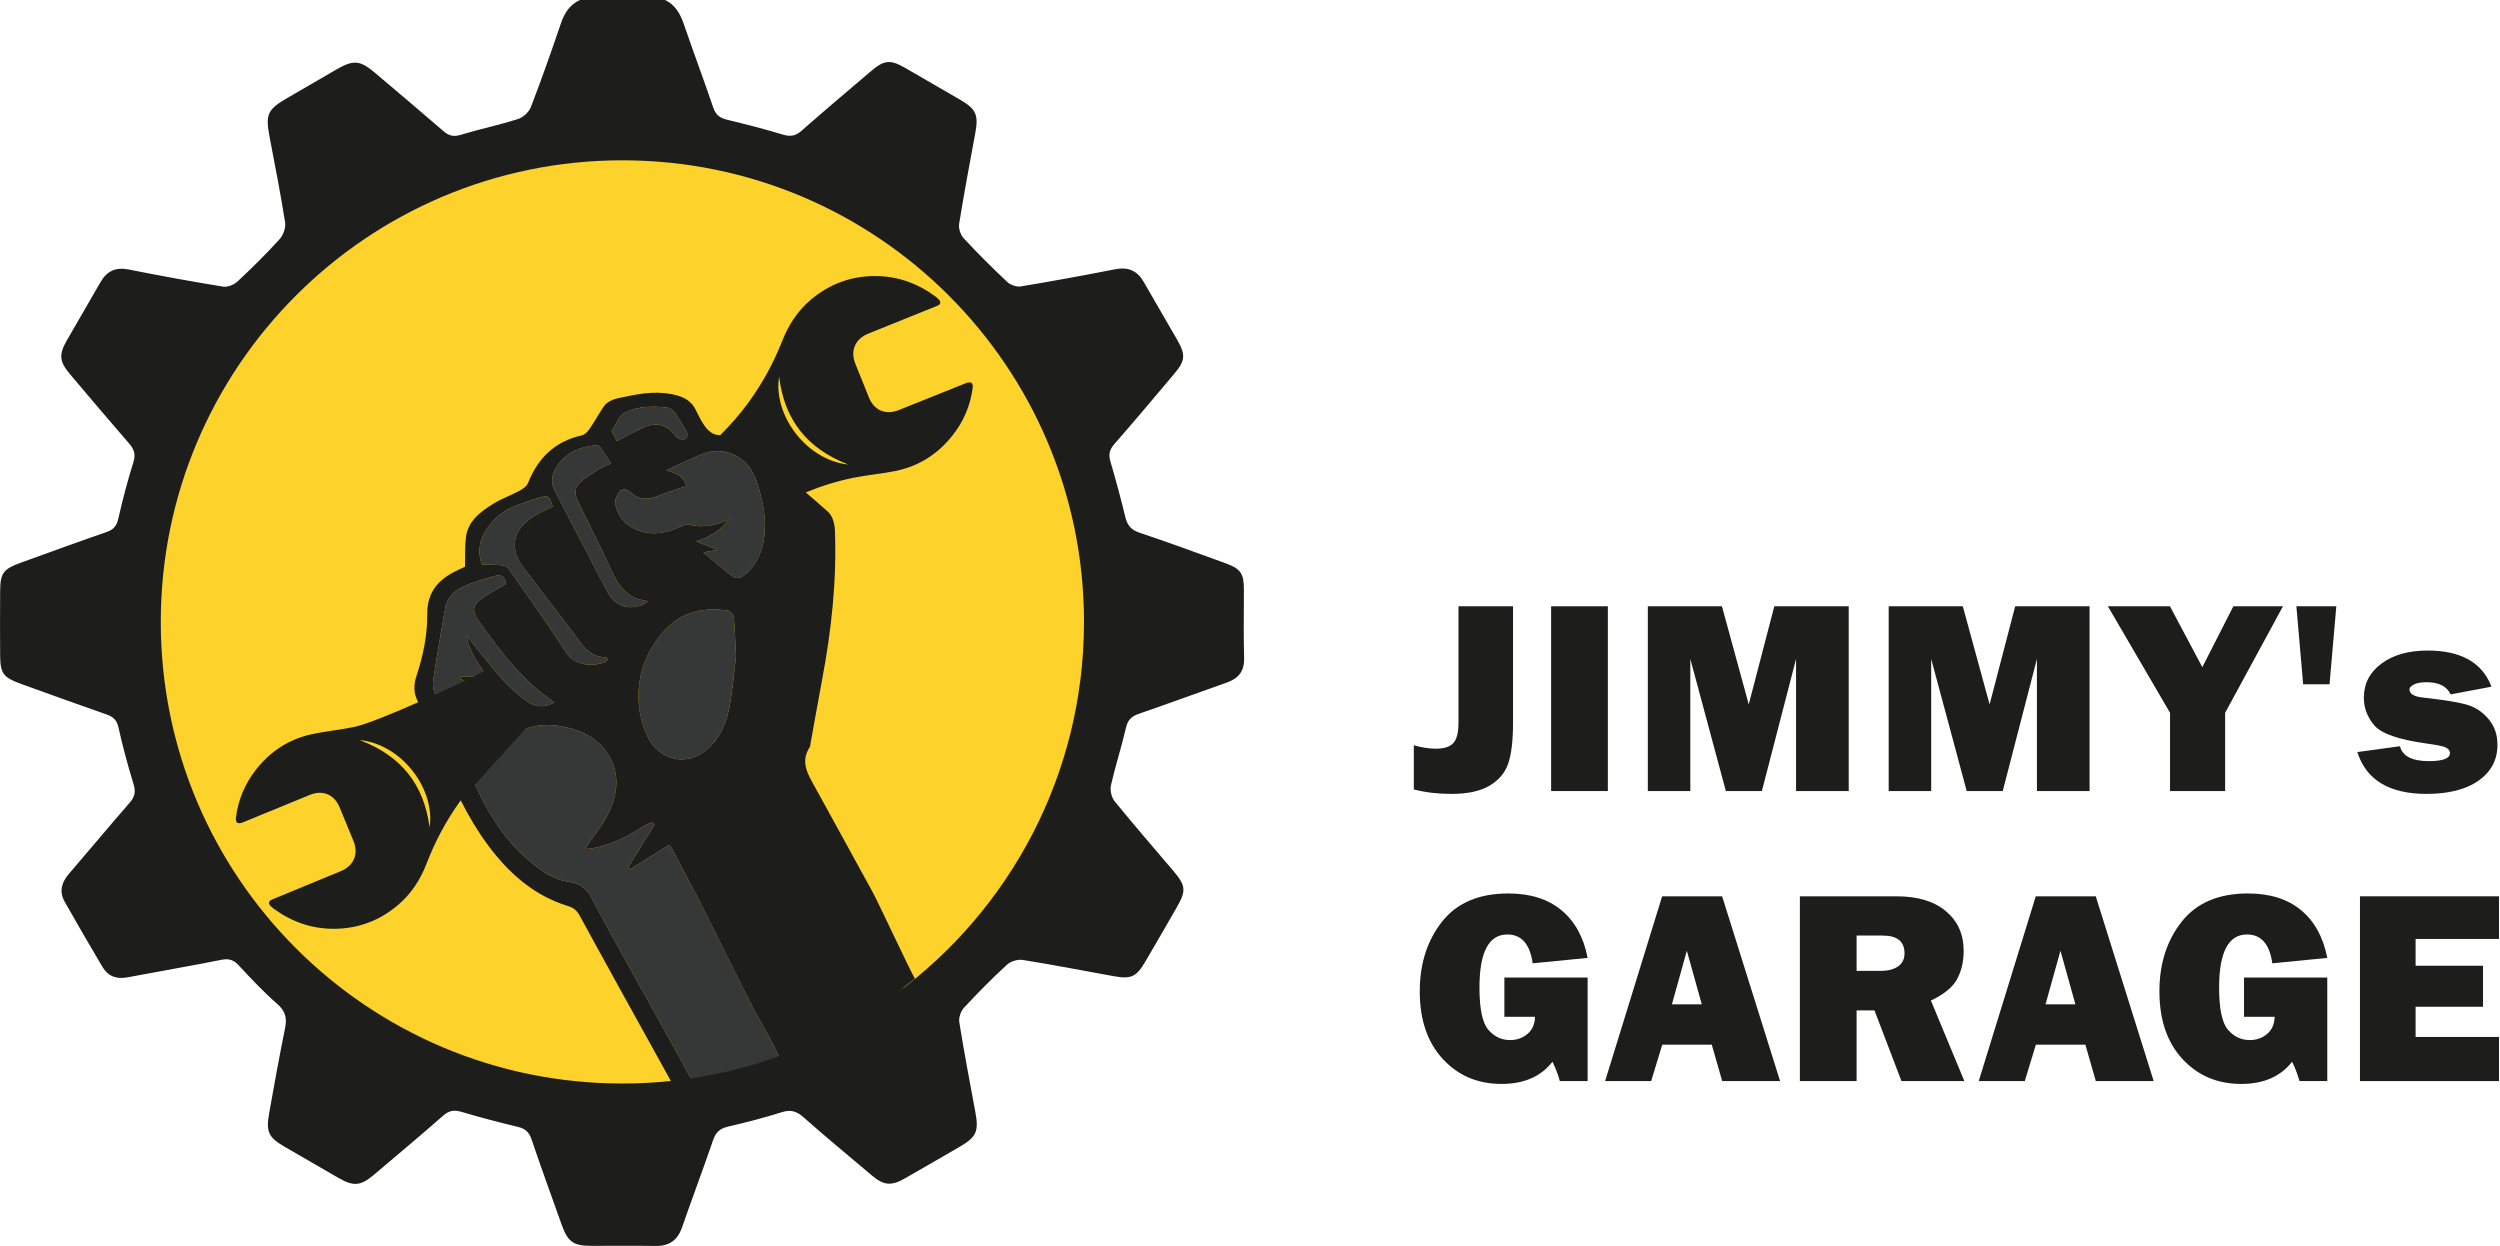 <?xml version="1.0" encoding="UTF-8" standalone="no"?>
<!DOCTYPE svg PUBLIC "-//W3C//DTD SVG 1.1//EN" "http://www.w3.org/Graphics/SVG/1.1/DTD/svg11.dtd">
<svg width="100%" height="100%" viewBox="0 0 2026 1010" version="1.1" xmlns="http://www.w3.org/2000/svg" xmlns:xlink="http://www.w3.org/1999/xlink" xml:space="preserve" xmlns:serif="http://www.serif.com/" style="fill-rule:evenodd;clip-rule:evenodd;stroke-linejoin:round;stroke-miterlimit:2;">
    <g id="Vrstva-2" serif:id="Vrstva 2" transform="matrix(4.167,0,0,4.167,-189.981,-149.848)">
        <g transform="matrix(1,0,0,1,339.847,190.358)">
            <path d="M0,-36.489L0,-13.848C0,-10.373 -0.312,-7.727 -0.935,-5.91C-1.558,-4.094 -2.773,-2.655 -4.581,-1.593C-6.389,-0.531 -8.837,0 -11.926,0C-14.646,0 -17.104,-0.29 -19.297,-0.869L-19.297,-9.451C-17.753,-9.012 -16.314,-8.793 -14.98,-8.793C-13.4,-8.793 -12.277,-9.157 -11.61,-9.886C-10.943,-10.614 -10.609,-11.935 -10.609,-13.848L-10.609,-36.489L0,-36.489Z" style="fill:rgb(29,29,27);fill-rule:nonzero;"/>
        </g>
        <g transform="matrix(-1,0,0,1,705.539,28.952)">
            <rect x="347.254" y="124.917" width="11.031" height="35.936" style="fill:rgb(29,29,27);"/>
        </g>
        <g transform="matrix(1,0,0,1,405.13,189.805)">
            <path d="M0,-35.936L0,0L-10.241,0L-10.241,-25.695L-16.889,0L-23.892,0L-30.803,-25.695L-30.803,0L-39.069,0L-39.069,-35.936L-24.655,-35.936L-19.442,-16.849L-14.467,-35.936L0,-35.936Z" style="fill:rgb(29,29,27);fill-rule:nonzero;"/>
        </g>
        <g transform="matrix(1,0,0,1,451.974,189.805)">
            <path d="M0,-35.936L0,0L-10.241,0L-10.241,-25.695L-16.889,0L-23.892,0L-30.803,-25.695L-30.803,0L-39.069,0L-39.069,-35.936L-24.655,-35.936L-19.442,-16.849L-14.467,-35.936L0,-35.936Z" style="fill:rgb(29,29,27);fill-rule:nonzero;"/>
        </g>
        <g transform="matrix(1,0,0,1,489.585,189.805)">
            <path d="M0,-35.936L-11.248,-15.217L-11.248,0L-21.963,0L-21.963,-15.217L-34.054,-35.936L-21.983,-35.936L-15.685,-24.09L-9.646,-35.936L0,-35.936Z" style="fill:rgb(29,29,27);fill-rule:nonzero;"/>
        </g>
        <g transform="matrix(-1,0,0,1,493.51,153.869)">
            <path d="M-5.133,15.164L0.001,15.164L1.316,0L-6.449,0L-5.133,15.164Z" style="fill:rgb(29,29,27);fill-rule:nonzero;"/>
        </g>
        <g transform="matrix(1,0,0,1,504.049,170.613)">
            <path d="M0,11.61L8.293,10.478C8.768,12.409 10.645,13.374 13.927,13.374C16.647,13.374 18.008,12.847 18.008,11.794C18.008,11.338 17.744,10.983 17.218,10.728C16.691,10.474 15.445,10.214 13.479,9.951C8.039,9.196 4.643,8.016 3.291,6.41C1.939,4.804 1.264,3.018 1.264,1.052C1.264,-1.685 2.404,-3.901 4.687,-5.595C6.968,-7.288 9.961,-8.135 13.664,-8.135C20.157,-8.135 24.3,-5.792 26.09,-1.106L18.14,0.395C17.402,-1.185 15.849,-1.974 13.479,-1.974C12.356,-1.974 11.519,-1.821 10.966,-1.514C10.413,-1.207 10.136,-0.904 10.136,-0.606C10.136,0.272 10.978,0.806 12.664,0.997C17.053,1.482 20.027,1.98 21.59,2.489C23.151,2.998 24.484,3.929 25.591,5.281C26.695,6.634 27.249,8.267 27.249,10.182C27.249,13.115 26.024,15.442 23.576,17.163C21.128,18.884 17.753,19.745 13.453,19.745C6.204,19.745 1.721,17.033 0,11.61" style="fill:rgb(29,29,27);fill-rule:nonzero;"/>
        </g>
        <g transform="matrix(1,0,0,1,354.354,230.415)">
            <path d="M0,-4.344L0,15.796L-5.397,15.796C-5.836,14.304 -6.319,13.05 -6.845,12.031C-9.074,14.91 -12.374,16.349 -16.744,16.349C-21.377,16.349 -25.187,14.73 -28.17,11.492C-31.154,8.254 -32.646,3.87 -32.646,-1.658C-32.646,-7.029 -31.202,-11.544 -28.314,-15.204C-25.428,-18.863 -21.132,-20.693 -15.428,-20.693C-11.146,-20.693 -7.697,-19.604 -5.081,-17.428C-2.466,-15.252 -0.773,-12.163 0,-8.161L-10.689,-7.108C-11.215,-10.846 -12.857,-12.716 -15.612,-12.716C-19.228,-12.716 -21.035,-9.276 -21.035,-2.396C-21.035,1.764 -20.456,4.507 -19.298,5.831C-18.139,7.157 -16.735,7.819 -15.085,7.819C-13.752,7.819 -12.615,7.416 -11.676,6.608C-10.737,5.801 -10.259,4.695 -10.241,3.291L-16.191,3.291L-16.191,-4.344L0,-4.344Z" style="fill:rgb(29,29,27);fill-rule:nonzero;"/>
        </g>
        <g transform="matrix(1,0,0,1,370.744,225.202)">
            <path d="M0,6.082L5.813,6.082L2.906,-4.343L0,6.082ZM9.782,21.009L7.751,13.927L-1.876,13.927L-4.033,21.009L-12.988,21.009L-1.895,-14.927L9.769,-14.927L21.039,21.009L9.782,21.009Z" style="fill:rgb(29,29,27);fill-rule:nonzero;"/>
        </g>
        <g transform="matrix(1,0,0,1,406.664,231.705)">
            <path d="M0,-6.924L4.712,-6.924C6.099,-6.924 7.213,-7.214 8.056,-7.793C8.898,-8.372 9.319,-9.223 9.319,-10.346C9.319,-12.645 7.906,-13.795 5.081,-13.795L0,-13.795L0,-6.924ZM20.956,14.506L8.728,14.506L3.479,0.763L0,0.763L0,14.506L-11.031,14.506L-11.031,-21.43L7.74,-21.43C11.882,-21.43 15.098,-20.46 17.389,-18.521C19.679,-16.581 20.824,-14.023 20.824,-10.846C20.824,-8.776 20.403,-6.945 19.561,-5.358C18.718,-3.769 17.016,-2.369 14.453,-1.158L20.956,14.506Z" style="fill:rgb(29,29,27);fill-rule:nonzero;"/>
        </g>
        <g transform="matrix(1,0,0,1,443.405,225.202)">
            <path d="M0,6.082L5.813,6.082L2.906,-4.343L0,6.082ZM9.782,21.009L7.751,13.927L-1.876,13.927L-4.033,21.009L-12.988,21.009L-1.895,-14.927L9.769,-14.927L21.039,21.009L9.782,21.009Z" style="fill:rgb(29,29,27);fill-rule:nonzero;"/>
        </g>
        <g transform="matrix(1,0,0,1,498.201,230.415)">
            <path d="M0,-4.344L0,15.796L-5.396,15.796C-5.836,14.304 -6.318,13.05 -6.845,12.031C-9.074,14.91 -12.373,16.349 -16.743,16.349C-21.377,16.349 -25.186,14.73 -28.169,11.492C-31.153,8.254 -32.645,3.87 -32.645,-1.658C-32.645,-7.029 -31.201,-11.544 -28.314,-15.204C-25.428,-18.863 -21.132,-20.693 -15.427,-20.693C-11.145,-20.693 -7.696,-19.604 -5.081,-17.428C-2.466,-15.252 -0.772,-12.163 0,-8.161L-10.688,-7.108C-11.215,-10.846 -12.856,-12.716 -15.611,-12.716C-19.228,-12.716 -21.035,-9.276 -21.035,-2.396C-21.035,1.764 -20.456,4.507 -19.297,5.831C-18.139,7.157 -16.735,7.819 -15.085,7.819C-13.751,7.819 -12.615,7.416 -11.676,6.608C-10.737,5.801 -10.259,4.695 -10.241,3.291L-16.19,3.291L-16.19,-4.344L0,-4.344Z" style="fill:rgb(29,29,27);fill-rule:nonzero;"/>
        </g>
        <g transform="matrix(1,0,0,1,531.597,218.857)">
            <path d="M0,18.771L0,27.354L-27.038,27.354L-27.038,-8.583L0,-8.583L0,-0.29L-16.218,-0.29L-16.218,4.923L-3.107,4.923L-3.107,12.9L-16.218,12.9L-16.218,18.771L0,18.771Z" style="fill:rgb(29,29,27);fill-rule:nonzero;"/>
        </g>
        <g transform="matrix(1,0,0,1,170.116,147.462)">
            <path d="M0,-0.034L-0.006,-0.061C-0.044,-0.032 -0.082,-0.002 -0.119,0.027L0,-0.034Z" style="fill:rgb(29,29,27);fill-rule:nonzero;"/>
        </g>
        <g transform="matrix(1,0,0,1,178.379,151.553)">
            <path d="M0,-1.457L0.314,0C0.587,-0.196 0.857,-0.397 1.128,-0.596L0,-1.457Z" style="fill:rgb(29,29,27);fill-rule:nonzero;"/>
        </g>
        <g transform="matrix(-0.565,0.825,0.825,0.565,174.594,187.514)">
            <path d="M-2.534,-1.336L0.704,-1.336" style="fill:none;fill-rule:nonzero;"/>
        </g>
        <g transform="matrix(1,0,0,1,169.921,146.373)">
            <path d="M0,-0.034L-0.006,-0.061C-0.044,-0.032 -0.082,-0.002 -0.119,0.027L0,-0.034Z" style="fill:rgb(29,29,27);fill-rule:nonzero;"/>
        </g>
        <g transform="matrix(1,0,0,1,178.184,150.464)">
            <path d="M0,-1.457L0.314,0C0.587,-0.196 0.857,-0.397 1.128,-0.596L0,-1.457Z" style="fill:rgb(29,29,27);fill-rule:nonzero;"/>
        </g>
        <g transform="matrix(-0.565,0.825,0.825,0.565,174.4,186.425)">
            <path d="M-2.534,-1.336L0.704,-1.336" style="fill:none;fill-rule:nonzero;"/>
        </g>
        <g transform="matrix(0,-1,-1,0,165.42,63.817)">
            <path d="M-93.736,-93.736C-145.505,-93.736 -187.473,-51.769 -187.473,-0C-187.473,51.77 -145.505,93.736 -93.736,93.736C-41.967,93.736 -0,51.77 -0,-0C-0,-51.769 -41.967,-93.736 -93.736,-93.736" style="fill:rgb(253,210,42);fill-rule:nonzero;"/>
        </g>
        <g transform="matrix(1,0,0,1,163.3,133.186)">
            <path d="M0,31.512C0.256,31.405 0.398,31.026 0.599,30.764C-0.134,30.631 -0.735,30.556 -1.317,30.409C-3.59,29.833 -4.656,27.916 -5.938,26.224C-9.334,21.741 -12.758,17.278 -16.163,12.802C-17.82,10.623 -18.049,7.875 -16.757,5.879C-15.201,3.476 -12.67,2.475 -10.242,1.309C-10.747,-0.747 -11.023,-0.963 -12.978,-0.415C-14.268,-0.054 -15.504,0.501 -16.783,0.907C-19.257,1.692 -21.266,3.208 -22.752,5.239C-24.287,7.339 -25.029,9.766 -23.97,12.579C-22.7,12.61 -21.442,12.58 -20.197,12.7C-19.702,12.747 -19.052,12.996 -18.788,13.374C-15.053,18.725 -11.236,24.027 -7.733,29.529C-5.858,32.475 -2.116,32.394 0,31.512" style="fill:rgb(54,55,55);fill-rule:nonzero;"/>
        </g>
        <g transform="matrix(1,0,0,1,175.48,121.39)">
            <path d="M0,-6.14C-2.904,-6.492 -5.864,-6.479 -8.484,-5.117C-9.5,-4.588 -10.003,-3.066 -10.738,-1.996C-10.825,-1.869 -10.9,-1.735 -10.971,-1.62C-10.627,-0.972 -10.297,-0.35 -9.925,0.352C-8.063,-0.599 -6.35,-1.562 -4.562,-2.36C-2.894,-3.105 -1.18,-3.063 0.325,-1.903C0.933,-1.434 1.311,-0.654 1.936,-0.223C2.331,0.05 3.029,0.075 3.511,-0.064C3.703,-0.12 3.891,-1.036 3.716,-1.364C3.006,-2.688 2.197,-3.965 1.33,-5.193C1.028,-5.62 0.482,-6.082 0,-6.14" style="fill:rgb(54,55,55);fill-rule:nonzero;"/>
        </g>
        <g transform="matrix(1,0,0,1,147.862,154.476)">
            <path d="M0,17.72C1.505,18.853 3.261,19.324 5.514,18.102C4.235,17.124 3.135,16.369 2.132,15.501C-2.284,11.678 -5.758,7.038 -9.124,2.313C-10.623,0.209 -10.388,-0.939 -8.143,-2.412C-6.765,-3.315 -5.307,-4.097 -3.879,-4.937C-3.996,-6.326 -4.82,-6.856 -6.024,-6.508C-8.162,-5.891 -10.34,-5.297 -12.34,-4.35C-13.998,-3.565 -15.348,-2.173 -15.695,-0.227C-16.533,4.472 -17.343,9.178 -18.02,13.902C-18.163,14.902 -17.895,16.088 -17.456,17.018C-16.401,19.254 -15.104,21.374 -13.965,23.573C-13.553,24.367 -13.054,24.576 -12.36,24.061C-11.06,23.096 -9.835,22.318 -9.441,20.327C-9.075,18.479 -7.492,16.873 -6.457,15.18C-7.379,15.157 -8.612,15.34 -9.716,15.042C-10.816,14.744 -11.786,13.963 -12.814,13.394C-12.75,13.28 -12.687,13.166 -12.623,13.053C-11.047,13.09 -9.47,13.128 -7.501,13.176C-9.272,10.494 -10.987,8.263 -11.555,5.107C-9.088,8.134 -6.947,10.934 -4.612,13.56C-3.242,15.1 -1.65,16.478 0,17.72" style="fill:rgb(54,55,55);fill-rule:nonzero;"/>
        </g>
        <g transform="matrix(1,0,0,1,170.163,123.384)">
            <path d="M0,30.351C0.427,30.222 0.803,29.925 1.513,29.536C0.249,29.212 -0.536,29.14 -1.199,28.816C-3.185,27.844 -4.4,26.209 -5.331,24.19C-7.557,19.357 -9.961,14.607 -12.287,9.82C-12.869,8.624 -12.758,7.39 -11.847,6.508C-10.86,5.552 -9.651,4.809 -8.48,4.065C-7.67,3.551 -6.762,3.195 -5.748,2.694C-6.515,1.519 -7.109,0.541 -7.783,-0.379C-7.966,-0.629 -8.402,-0.865 -8.695,-0.835C-11.607,-0.541 -14.225,0.479 -16.004,2.899C-17.076,4.357 -17.679,6.059 -16.724,7.897C-13.323,14.447 -9.942,21.009 -6.513,27.545C-5.067,30.303 -2.87,31.216 0,30.351" style="fill:rgb(54,55,55);fill-rule:nonzero;"/>
        </g>
        <g transform="matrix(1,0,0,1,218.005,228.103)">
            <path d="M0,2.595L3.54,0.551L3.222,0C2.145,0.87 1.077,1.743 0,2.595" style="fill:rgb(54,55,55);fill-rule:nonzero;"/>
        </g>
        <g transform="matrix(1,0,0,1,183.784,158.367)">
            <path d="M0,22.706C1.866,20.785 2.934,18.424 3.472,15.989C4.288,12.298 4.535,8.481 4.954,5.254C4.802,2.335 4.73,-0.019 4.515,-2.36C4.472,-2.822 3.928,-3.554 3.527,-3.619C-0.673,-4.306 -4.713,-3.707 -7.919,-0.784C-13.881,4.65 -15.639,13.044 -12.476,20.391C-10.19,25.7 -4.183,27.012 0,22.706" style="fill:rgb(54,55,55);fill-rule:nonzero;"/>
        </g>
        <g transform="matrix(1,0,0,1,198.872,186.275)">
            <path d="M0,55.251C-1.075,55.792 -1.613,55.594 -2.179,54.354C-3.362,51.76 -4.858,49.308 -6.23,46.8C-9.123,41.509 -16.307,26.497 -19.187,21.198C-20.379,19.005 -21.504,16.775 -22.685,14.575C-22.825,14.315 -23.126,14.142 -23.219,14.054C-25.847,15.699 -28.28,17.221 -30.712,18.744C-30.927,18.53 -30.893,18.564 -31.107,18.35C-29.398,15.596 -27.688,12.842 -25.979,10.088L-26.439,9.607C-26.958,9.835 -27.52,9.997 -27.989,10.303C-31.084,12.323 -34.336,13.973 -38.004,14.66C-38.503,14.753 -39.019,14.754 -39.575,14.801C-38.041,12.569 -36.335,10.555 -35.157,8.268C-32.98,4.041 -32.528,-0.368 -35.576,-4.419C-37.735,-7.287 -40.982,-8.542 -44.402,-9.111C-50.557,-10.134 -55.119,-7.122 -59.077,-2.879C-61.912,0.161 -61.932,0.228 -60.101,3.953C-57.956,8.316 -55.391,12.435 -51.806,15.764C-49.145,18.235 -46.285,20.669 -42.573,21.197C-40.134,21.544 -38.996,22.714 -37.964,24.794C-35.732,29.291 -24.878,48.515 -22.461,52.921C-20.629,56.26 -18.799,59.6 -16.971,62.941C-16.755,63.336 -16.555,63.741 -16.168,64.489C-16.719,64.476 -17.219,64.478 -17.699,64.476L-17.174,65.385L2.548,53.998C1.696,54.411 0.845,54.826 0,55.251" style="fill:rgb(54,55,55);fill-rule:nonzero;"/>
        </g>
        <g transform="matrix(1,0,0,1,190.083,123.549)">
            <path d="M0,24.473C2.448,22.618 3.672,20.049 4.107,17.028C4.605,13.57 3.939,10.235 2.967,6.986C2.473,5.336 1.696,3.52 0.48,2.391C-1.81,0.265 -4.721,-0.475 -7.809,0.688C-9.457,1.308 -11.037,2.109 -12.644,2.836C-13.302,3.133 -13.951,3.449 -14.896,3.893C-13.074,4.478 -11.571,4.853 -11.016,6.972C-12.911,7.61 -14.72,8.106 -16.437,8.825C-18.355,9.628 -20.109,9.708 -21.723,8.259C-22.489,7.571 -23.421,7.281 -24.058,8.07C-24.58,8.716 -25.002,9.842 -24.811,10.586C-24.34,12.417 -23.347,14.04 -21.583,15.012C-18.403,16.764 -15.266,16.224 -12.133,14.86C-11.621,14.637 -10.989,14.269 -10.537,14.4C-7.787,15.196 -5.261,14.559 -2.731,13.454C-4.245,15.532 -6.338,16.795 -9.103,17.699C-7.457,18.353 -6.237,18.838 -4.948,19.351C-5.783,19.502 -6.534,19.637 -7.706,19.848C-5.566,21.625 -3.739,23.231 -1.794,24.677C-1.43,24.948 -0.429,24.798 0,24.473" style="fill:rgb(54,55,55);fill-rule:nonzero;"/>
        </g>
        <g transform="matrix(1,0,0,1,129.136,117.415)">
            <path d="M0,79.444C-1.103,70.998 -5.638,65.474 -13.587,62.481C-5.356,63.282 1.146,72.072 0,79.444M90.766,111.761C91.959,110.792 93.155,109.815 94.381,108.871C92.91,106.218 87.359,94.209 86.101,91.919C82.399,85.181 78.717,78.431 74.998,71.703C73.614,69.199 72.006,66.763 73.948,63.824C74.055,63.662 74.041,63.418 74.078,63.212C74.833,59.04 75.561,54.862 76.346,50.696C78.16,41.073 79.211,31.381 78.827,21.58C78.78,20.38 78.334,18.832 77.501,18.088C76.072,16.813 74.624,15.56 73.168,14.314C76.147,13.075 79.248,12.111 82.47,11.456C85.19,10.904 87.98,10.69 90.696,10.124C95.141,9.197 98.784,6.887 101.628,3.325C103.841,0.553 105.19,-2.58 105.635,-6.095C105.673,-6.394 105.583,-6.887 105.388,-6.996C105.131,-7.141 104.675,-7.083 104.365,-6.96C99.985,-5.222 95.616,-3.453 91.241,-1.7C88.709,-0.686 86.479,-1.621 85.452,-4.131C84.55,-6.337 83.659,-8.547 82.782,-10.762C81.781,-13.292 82.799,-15.563 85.34,-16.581C89.794,-18.365 94.242,-20.163 98.69,-21.964C99.441,-22.268 99.526,-22.731 98.96,-23.299C98.799,-23.461 98.625,-23.612 98.442,-23.748C94.943,-26.342 91.047,-27.765 86.658,-27.766C81.917,-27.767 77.755,-26.213 74.144,-23.16C71.582,-20.995 69.82,-18.284 68.595,-15.174C66.936,-10.958 64.782,-6.993 62.127,-3.323C60.433,-0.981 58.545,1.179 56.504,3.195C56.306,3.168 56.111,3.136 55.909,3.117C55.129,3.042 54.234,2.356 53.723,1.693C52.901,0.628 52.311,-0.629 51.704,-1.846C50.968,-3.325 49.728,-4.092 48.221,-4.524C44.9,-5.474 41.596,-5.057 38.303,-4.349C36.629,-3.988 34.826,-3.857 33.757,-2.228C32.837,-0.827 32.021,0.645 31.069,2.023C30.723,2.524 30.171,3.087 29.622,3.21C24.41,4.375 21.086,7.585 19.151,12.474C18.897,13.116 18.116,13.653 17.456,14.009C15.805,14.901 13.996,15.52 12.412,16.507C9.86,18.097 7.382,19.895 7.044,23.248C6.861,25.068 6.931,26.914 6.887,28.768C6.104,29.142 5.336,29.471 4.602,29.864C1.567,31.487 -0.491,33.875 -0.452,37.94C-0.412,41.996 -1.23,46 -2.504,49.85C-3.147,51.796 -3.114,53.327 -2.291,54.961C-2.264,55.015 -2.236,55.068 -2.21,55.121C-7.301,57.37 -12.394,59.445 -14.649,59.922C-17.365,60.497 -20.152,60.733 -22.864,61.321C-27.302,62.284 -30.926,64.623 -33.741,68.208C-35.931,70.997 -37.255,74.141 -37.672,77.659C-37.708,77.959 -37.614,78.451 -37.418,78.559C-37.159,78.701 -36.704,78.64 -36.395,78.515C-32.029,76.741 -27.675,74.937 -23.314,73.149C-20.79,72.114 -18.552,73.032 -17.505,75.533C-16.585,77.731 -15.677,79.934 -14.782,82.143C-13.76,84.664 -14.761,86.943 -17.293,87.981C-21.732,89.801 -26.166,91.636 -30.599,93.472C-31.348,93.782 -31.429,94.246 -30.858,94.809C-30.696,94.97 -30.521,95.119 -30.337,95.254C-26.817,97.82 -22.909,99.211 -18.521,99.177C-13.78,99.139 -9.631,97.552 -6.044,94.47C-3.5,92.284 -1.76,89.56 -0.56,86.439C1.065,82.21 3.187,78.228 5.812,74.537C5.85,74.485 5.938,74.377 6.071,74.222C7.593,77.252 9.326,80.174 11.376,82.936C15.416,88.378 20.333,92.745 26.963,94.765C28.081,95.106 28.7,95.706 29.229,96.684C32.464,102.665 42.015,119.896 46.927,128.779C43.828,129.102 40.683,129.271 37.498,129.271C-12.083,129.271 -52.276,89.078 -52.276,39.497C-52.276,-10.084 -12.083,-50.277 37.498,-50.277C87.078,-50.277 127.271,-10.084 127.271,39.497C127.271,69.133 112.908,95.411 90.766,111.761M67.979,-8.183C69.014,0.272 73.504,5.832 81.429,8.888C73.204,8.022 66.773,-0.82 67.979,-8.183M23.922,17.079C21.494,18.245 18.963,19.246 17.407,21.649C16.115,23.645 16.344,26.393 18.001,28.572C21.407,33.048 24.83,37.511 28.226,41.994C29.508,43.686 30.574,45.603 32.847,46.179C33.429,46.326 34.03,46.401 34.764,46.535C34.562,46.796 34.42,47.175 34.164,47.282C32.048,48.164 28.306,48.245 26.431,45.299C22.928,39.797 19.111,34.495 15.376,29.144C15.112,28.766 14.462,28.517 13.967,28.47C12.723,28.35 11.464,28.38 10.194,28.349C9.135,25.536 9.877,23.109 11.412,21.01C12.898,18.978 14.907,17.463 17.381,16.677C18.661,16.271 19.896,15.716 21.186,15.355C23.141,14.807 23.418,15.023 23.922,17.079M49.856,3.91C49.373,4.049 48.676,4.024 48.28,3.751C47.655,3.32 47.278,2.54 46.669,2.071C45.164,0.911 43.45,0.87 41.782,1.614C39.995,2.412 38.281,3.375 36.419,4.326C36.047,3.624 35.717,3.002 35.373,2.354C35.444,2.239 35.52,2.105 35.607,1.978C36.341,0.908 36.844,-0.614 37.861,-1.143C40.481,-2.505 43.441,-2.518 46.344,-2.166C46.826,-2.107 47.373,-1.646 47.675,-1.219C48.541,0.009 49.35,1.286 50.06,2.61C50.236,2.938 50.047,3.854 49.856,3.91M59.602,46.206C59.183,49.433 58.937,53.25 58.121,56.941C57.583,59.376 56.515,61.737 54.649,63.658C50.466,67.964 44.459,66.652 42.173,61.343C39.01,53.996 40.768,45.602 46.729,40.168C49.936,37.245 53.975,36.646 58.176,37.333C58.577,37.398 59.121,38.13 59.163,38.592C59.379,40.933 59.451,43.287 59.602,46.206M59.153,30.81C57.208,29.364 55.381,27.758 53.241,25.981C54.414,25.77 55.164,25.635 55.999,25.484C54.71,24.971 53.49,24.486 51.844,23.832C54.609,22.928 56.702,21.665 58.216,19.587C55.686,20.692 53.16,21.329 50.41,20.533C49.958,20.402 49.326,20.77 48.814,20.993C45.681,22.357 42.544,22.897 39.364,21.145C37.6,20.173 36.607,18.55 36.136,16.719C35.945,15.975 36.367,14.849 36.889,14.203C37.526,13.414 38.458,13.704 39.224,14.392C40.838,15.841 42.592,15.761 44.511,14.958C46.227,14.239 48.036,13.743 49.931,13.105C49.376,10.986 47.873,10.611 46.051,10.026C46.996,9.582 47.645,9.266 48.303,8.969C49.91,8.242 51.49,7.441 53.138,6.821C56.227,5.658 59.137,6.398 61.427,8.524C62.643,9.653 63.42,11.469 63.914,13.12C64.886,16.368 65.552,19.703 65.054,23.161C64.619,26.182 63.395,28.751 60.947,30.606C60.518,30.931 59.517,31.081 59.153,30.81M28.739,15.789C31.066,20.576 33.47,25.326 35.696,30.159C36.627,32.178 37.842,33.813 39.828,34.785C40.49,35.109 41.276,35.181 42.54,35.505C41.83,35.894 41.454,36.191 41.027,36.32C38.157,37.185 35.96,36.271 34.514,33.514C31.085,26.978 27.704,20.416 24.303,13.866C23.348,12.028 23.951,10.326 25.023,8.868C26.802,6.447 29.42,5.428 32.332,5.134C32.625,5.104 33.061,5.34 33.244,5.59C33.917,6.51 34.512,7.488 35.279,8.663C34.265,9.164 33.357,9.52 32.547,10.034C31.376,10.778 30.167,11.521 29.18,12.477C28.269,13.359 28.158,14.593 28.739,15.789M6.786,50.979C5.137,51.772 3.173,52.692 1.095,53.639C0.77,52.791 0.584,51.814 0.706,50.963C1.383,46.239 2.193,41.533 3.031,36.834C3.378,34.888 4.728,33.496 6.387,32.711C8.386,31.764 10.564,31.171 12.702,30.553C13.906,30.205 14.731,30.735 14.847,32.124C13.42,32.964 11.962,33.746 10.583,34.649C8.338,36.122 8.103,37.27 9.602,39.374C12.968,44.099 16.442,48.739 20.858,52.562C21.861,53.43 22.961,54.185 24.241,55.163C21.987,56.385 20.231,55.914 18.726,54.781C17.077,53.539 15.484,52.161 14.114,50.621C11.779,47.995 9.639,45.195 7.171,42.168C7.66,44.883 8.998,46.914 10.49,49.135L10.489,49.135C9.983,49.403 9.287,49.757 8.449,50.17C7.638,50.15 6.87,50.132 6.103,50.114C6.04,50.227 5.976,50.341 5.913,50.455C6.207,50.618 6.497,50.798 6.786,50.979M50.837,128.283C49.65,126.115 48.464,123.947 47.275,121.78C44.857,117.375 34.004,98.151 31.772,93.653C30.739,91.574 29.602,90.404 27.163,90.057C23.451,89.529 20.591,87.095 17.93,84.624C14.345,81.294 11.779,77.176 9.635,72.813C9.305,72.142 9.038,71.592 8.833,71.12C11.797,67.832 16.2,63.001 18.657,60.285C20.671,59.584 22.873,59.34 25.333,59.749C28.754,60.317 32.001,61.573 34.159,64.441C37.208,68.492 36.756,72.901 34.579,77.128C33.401,79.415 31.694,81.429 30.161,83.661C30.716,83.613 31.233,83.613 31.732,83.52C35.4,82.833 38.651,81.182 41.747,79.162C42.215,78.857 42.777,78.695 43.296,78.467L43.757,78.948C42.047,81.702 40.338,84.456 38.629,87.21C38.843,87.424 38.809,87.389 39.023,87.603C41.456,86.081 43.889,84.559 46.517,82.914C46.61,83.001 46.911,83.175 47.05,83.435C48.232,85.634 49.357,87.864 50.549,90.058C53.428,95.357 60.612,110.369 63.506,115.66C64.878,118.168 66.373,120.619 67.557,123.214C67.699,123.526 67.84,123.771 67.988,123.956C62.499,125.938 56.763,127.4 50.837,128.283M158.372,33.268C158.37,30.051 157.762,29.156 154.703,28.05C149.151,26.043 143.614,23.989 138.014,22.123C136.349,21.568 135.675,20.626 135.292,19.034C134.428,15.441 133.458,11.871 132.418,8.325C132.024,6.979 132.196,6.023 133.151,4.932C137.101,0.423 140.956,-4.17 144.82,-8.754C146.976,-11.311 147.072,-12.423 145.403,-15.348C143.255,-19.113 141.046,-22.843 138.899,-26.609C137.641,-28.813 135.87,-29.585 133.352,-29.092C127.249,-27.897 121.132,-26.771 114.998,-25.754C114.175,-25.618 112.986,-26.016 112.369,-26.595C109.439,-29.347 106.589,-32.19 103.857,-35.137C103.246,-35.796 102.85,-37.063 102.992,-37.947C103.943,-43.853 105.051,-49.733 106.139,-55.616C106.78,-59.082 106.281,-60.255 103.228,-62.033C99.686,-64.095 96.14,-66.15 92.587,-68.193C89.571,-69.928 88.45,-69.831 85.799,-67.574C81.294,-63.738 76.773,-59.921 72.328,-56.017C71.183,-55.01 70.174,-54.836 68.719,-55.276C65.107,-56.368 61.446,-57.304 57.777,-58.191C56.413,-58.521 55.64,-59.158 55.175,-60.516C53.317,-65.954 51.31,-71.341 49.441,-76.775C48.75,-78.785 47.788,-80.487 45.811,-81.452L29.239,-81.452C27.237,-80.534 26.215,-78.902 25.522,-76.852C23.68,-71.409 21.766,-65.987 19.697,-60.627C19.322,-59.656 18.2,-58.622 17.204,-58.305C13.535,-57.14 9.746,-56.357 6.063,-55.233C4.654,-54.803 3.736,-55.051 2.675,-55.971C-1.734,-59.797 -6.204,-63.551 -10.657,-67.325C-13.509,-69.742 -14.805,-69.852 -18.083,-67.959C-21.29,-66.107 -24.493,-64.245 -27.693,-62.381C-31.577,-60.118 -31.953,-59.203 -31.089,-54.681C-30.039,-49.191 -28.957,-43.705 -28.095,-38.184C-27.936,-37.163 -28.459,-35.721 -29.173,-34.933C-31.767,-32.075 -34.52,-29.353 -37.343,-26.721C-38.025,-26.085 -39.278,-25.568 -40.153,-25.71C-46.29,-26.706 -52.411,-27.822 -58.508,-29.042C-61.065,-29.553 -62.775,-28.731 -64.024,-26.54C-66.171,-22.775 -68.375,-19.042 -70.53,-15.281C-72.136,-12.48 -72.013,-11.145 -69.909,-8.658C-66.089,-4.141 -62.269,0.377 -58.394,4.848C-57.426,5.965 -57.131,6.952 -57.607,8.463C-58.741,12.062 -59.694,15.725 -60.531,19.406C-60.853,20.821 -61.454,21.548 -62.818,22.019C-68.399,23.945 -73.944,25.978 -79.498,27.981C-82.889,29.205 -83.49,29.999 -83.516,33.483C-83.548,37.664 -83.549,41.846 -83.516,46.027C-83.489,49.519 -82.894,50.306 -79.5,51.53C-73.946,53.533 -68.399,55.557 -62.821,57.491C-61.49,57.953 -60.818,58.602 -60.495,60.059C-59.679,63.743 -58.691,67.396 -57.58,71.002C-57.128,72.47 -57.298,73.478 -58.3,74.63C-62.29,79.209 -66.173,83.881 -70.136,88.484C-71.573,90.153 -72.08,91.938 -70.969,93.905C-68.565,98.158 -66.112,102.384 -63.621,106.588C-62.534,108.422 -60.865,109.019 -58.757,108.621C-52.646,107.466 -46.515,106.412 -40.416,105.199C-38.979,104.914 -38.091,105.25 -37.117,106.293C-34.697,108.885 -32.264,111.492 -29.595,113.816C-27.973,115.228 -27.717,116.613 -28.115,118.568C-29.229,124.044 -30.221,129.546 -31.199,135.049C-31.85,138.714 -31.324,139.748 -28.119,141.611C-24.643,143.63 -21.168,145.65 -17.681,147.65C-14.781,149.313 -13.403,149.193 -10.855,147.039C-6.338,143.218 -1.799,139.422 2.645,135.517C3.811,134.493 4.815,134.361 6.257,134.793C9.871,135.877 13.531,136.819 17.2,137.707C18.567,138.038 19.336,138.689 19.799,140.045C21.707,145.632 23.705,151.188 25.698,156.746C26.896,160.087 27.966,160.832 31.443,160.84C35.624,160.849 39.806,160.797 43.987,160.858C46.637,160.896 48.24,159.733 49.11,157.222C51.067,151.568 53.192,145.973 55.126,140.312C55.644,138.797 56.428,138.027 57.994,137.663C61.515,136.844 65.028,135.945 68.472,134.853C70.202,134.304 71.353,134.625 72.686,135.801C77.064,139.661 81.555,143.393 86.02,147.153C88.34,149.106 89.798,149.229 92.453,147.713C96.012,145.681 99.556,143.622 103.101,141.566C106.38,139.664 106.841,138.548 106.134,134.769C105.047,128.966 103.953,123.162 103.019,117.333C102.877,116.451 103.319,115.19 103.94,114.521C106.618,111.632 109.395,108.824 112.295,106.159C113.014,105.498 114.391,105.081 115.356,105.235C121.263,106.178 127.137,107.324 133.025,108.388C136.443,109.006 137.451,108.548 139.203,105.556C141.273,102.019 143.328,98.473 145.364,94.916C147.168,91.763 147.062,90.767 144.667,87.939C140.842,83.425 136.953,78.964 133.226,74.371C132.614,73.617 132.301,72.217 132.515,71.265C133.36,67.509 134.57,63.836 135.432,60.083C135.783,58.557 136.52,57.855 137.926,57.37C143.657,55.393 149.348,53.304 155.064,51.284C157.335,50.482 158.483,49.07 158.409,46.522C158.28,42.107 158.375,37.687 158.372,33.268" style="fill:rgb(29,29,27);fill-rule:nonzero;"/>
        </g>
    </g>
</svg>
